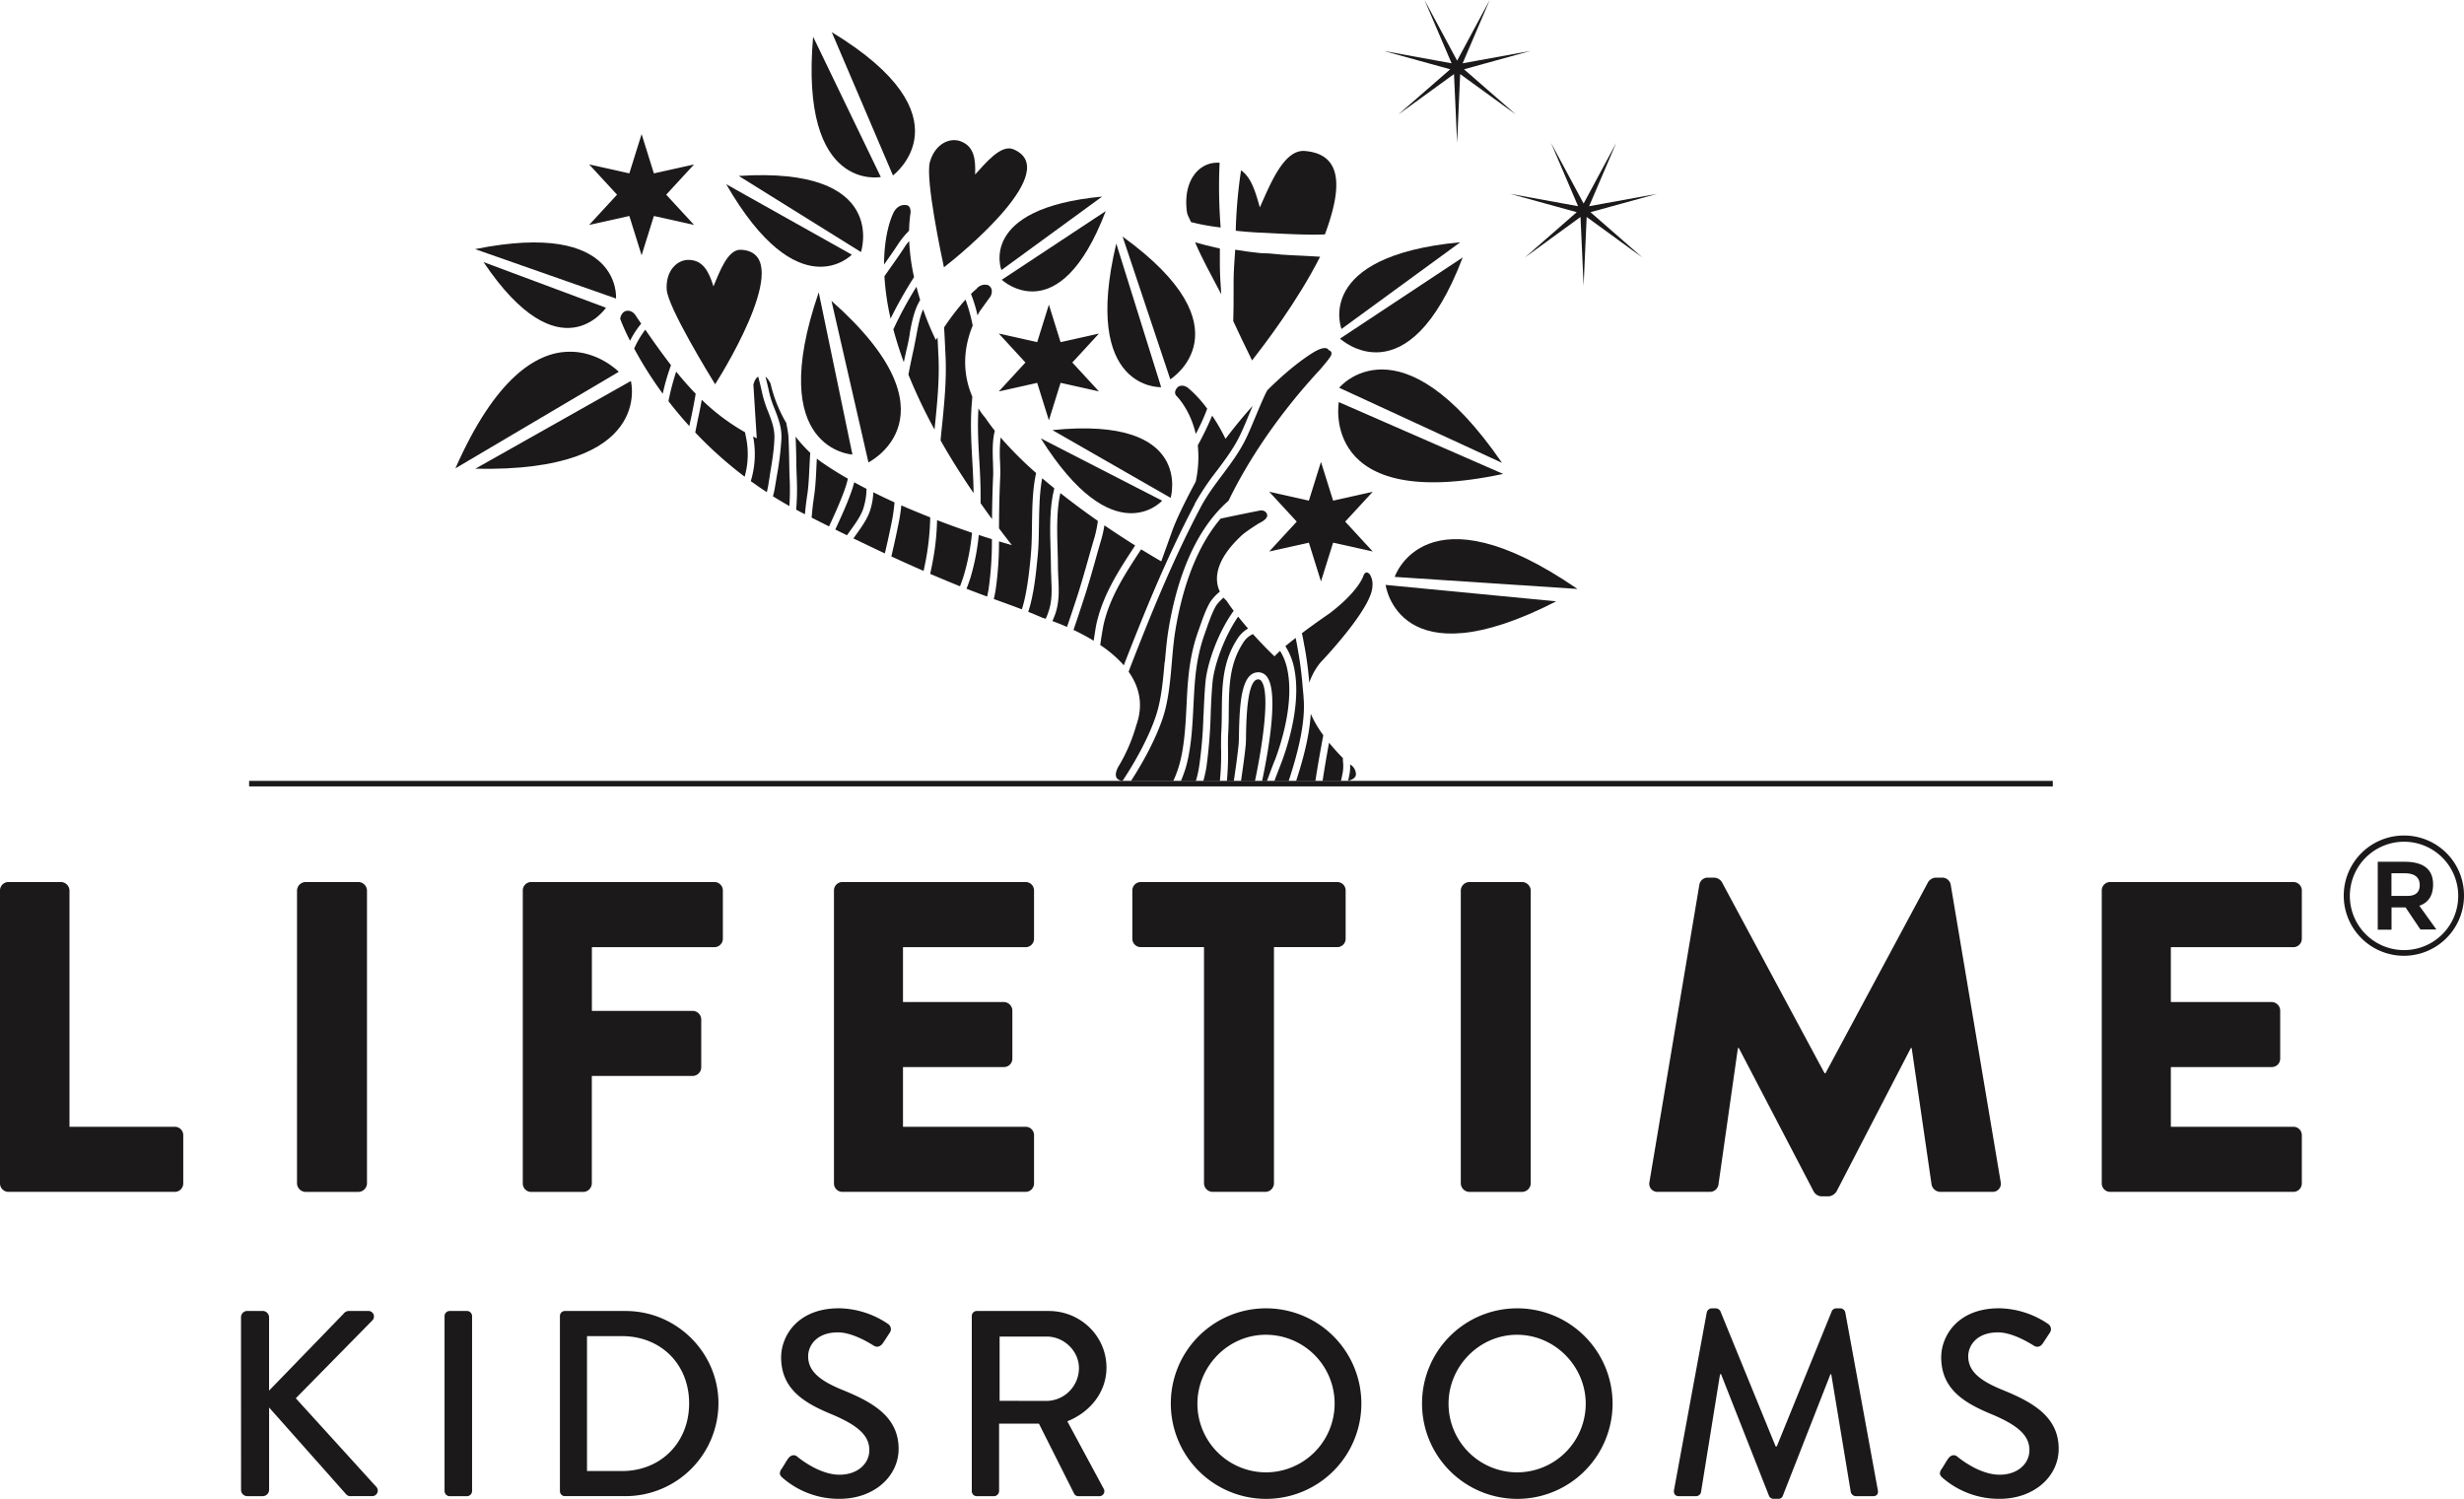 <svg xmlns="http://www.w3.org/2000/svg" viewBox="0 0 1327.27 807.43"><title>Asset 1</title><g id="Layer_2" data-name="Layer 2"><g id="Layer_1-2" data-name="Layer 1"><path d="M0,479.69a4.56,4.56,0,0,1,4.55-4.54H32.91a4.7,4.7,0,0,1,4.52,4.54V607H94.2a4.52,4.52,0,0,1,4.51,4.51v26a4.55,4.55,0,0,1-4.51,4.55H4.55A4.56,4.56,0,0,1,0,637.52Z" style="fill:#1b1919"/><path d="M160,479.69a4.71,4.71,0,0,1,4.55-4.54h28.61a4.7,4.7,0,0,1,4.52,4.54V637.52a4.7,4.7,0,0,1-4.52,4.55H164.54a4.71,4.71,0,0,1-4.55-4.55Z" style="fill:#1b1919"/><path d="M281.61,479.69a4.52,4.52,0,0,1,4.51-4.54h98.71a4.56,4.56,0,0,1,4.55,4.54v26a4.57,4.57,0,0,1-4.55,4.55h-66v34.32h54.36a4.69,4.69,0,0,1,4.54,4.51v26a4.7,4.7,0,0,1-4.54,4.54H318.79v57.93a4.7,4.7,0,0,1-4.51,4.55H286.12a4.52,4.52,0,0,1-4.51-4.55Z" style="fill:#1b1919"/><path d="M449.23,479.69a4.53,4.53,0,0,1,4.51-4.54h98.72a4.54,4.54,0,0,1,4.54,4.54v26a4.54,4.54,0,0,1-4.54,4.55H486.41v29.56h54.36a4.67,4.67,0,0,1,4.55,4.51v26a4.51,4.51,0,0,1-4.55,4.51H486.41V607h66.05a4.5,4.5,0,0,1,4.54,4.51v26a4.54,4.54,0,0,1-4.54,4.55H453.74a4.53,4.53,0,0,1-4.51-4.55Z" style="fill:#1b1919"/><path d="M648.56,510.22h-34.1a4.53,4.53,0,0,1-4.51-4.55v-26a4.52,4.52,0,0,1,4.51-4.51H720.34a4.5,4.5,0,0,1,4.51,4.51v26a4.51,4.51,0,0,1-4.51,4.55h-34.1V637.51a4.67,4.67,0,0,1-4.52,4.54H653.11a4.68,4.68,0,0,1-4.55-4.54Z" style="fill:#1b1919"/><path d="M786.88,479.69a4.7,4.7,0,0,1,4.52-4.54H820a4.73,4.73,0,0,1,4.55,4.54V637.52a4.73,4.73,0,0,1-4.55,4.55H791.4a4.7,4.7,0,0,1-4.52-4.55Z" style="fill:#1b1919"/><path d="M915.39,476.6a4.56,4.56,0,0,1,4.27-3.82h3.84a5.2,5.2,0,0,1,4,2.38l55.33,103h.49l55.31-103a5.28,5.28,0,0,1,4-2.38h3.85a4.61,4.61,0,0,1,4.3,3.82l26.93,160.2a4.38,4.38,0,0,1-4.51,5.25h-28.16a4.91,4.91,0,0,1-4.55-3.82l-10.73-73.66h-.46l-40,77.23a5.65,5.65,0,0,1-4.06,2.66H981a5.13,5.13,0,0,1-4.06-2.66l-40.3-77.23h-.49l-10.49,73.66a4.62,4.62,0,0,1-4.51,3.82H893a4.35,4.35,0,0,1-4.51-5.25Z" style="fill:#1b1919"/><path d="M1132.14,479.69a4.54,4.54,0,0,1,4.54-4.54h98.68a4.54,4.54,0,0,1,4.55,4.54v26a4.54,4.54,0,0,1-4.55,4.55h-66v29.56h54.36a4.67,4.67,0,0,1,4.54,4.51v26a4.5,4.5,0,0,1-4.54,4.51h-54.36V607h66a4.51,4.51,0,0,1,4.55,4.51v26a4.54,4.54,0,0,1-4.55,4.55h-98.68a4.54,4.54,0,0,1-4.54-4.55Z" style="fill:#1b1919"/><path d="M129.83,709.63a3.39,3.39,0,0,1,3.39-3.43h8.29a3.48,3.48,0,0,1,3.43,3.43v39.49l40.19-41.48a3.7,3.7,0,0,1,2.7-1.44h10.7a3,3,0,0,1,2,5.15l-41.2,41.9,43.62,48a3,3,0,0,1-2.56,4.72H189a3.06,3.06,0,0,1-2.55-1l-41.49-46.74v44.32a3.47,3.47,0,0,1-3.43,3.43h-8.29a3.38,3.38,0,0,1-3.39-3.43Z" style="fill:#1b1919"/><path d="M239.46,708.92a2.8,2.8,0,0,1,2.73-2.7h9.41a2.79,2.79,0,0,1,2.69,2.7v94.37A2.81,2.81,0,0,1,251.6,806h-9.41a2.82,2.82,0,0,1-2.73-2.69Z" style="fill:#1b1919"/><path d="M301.61,708.92a2.68,2.68,0,0,1,2.59-2.69H337c27.49,0,50,22.39,50,49.74a50.1,50.1,0,0,1-50,50H304.2a2.7,2.7,0,0,1-2.59-2.69ZM335,792.45c21,0,36.21-15.39,36.21-36.48s-15.25-36.2-36.21-36.2H316.2v72.68Z" style="fill:#1b1919"/><path d="M420.81,791.59c1.3-1.85,2.41-4,3.71-5.84s3.29-2.41,4.83-1.15c.87.73,11.85,9.83,22.84,9.83,9.83,0,16.09-6,16.09-13.26,0-8.54-7.42-14-21.51-19.8-14.56-6.12-26-13.68-26-30.22,0-11.12,8.54-26.38,31.2-26.38a48.18,48.18,0,0,1,26.38,8.43,3.35,3.35,0,0,1,.87,4.83c-1.15,1.75-2.41,3.71-3.57,5.42s-3,2.73-5,1.44c-1-.56-10.95-7.14-19.24-7.14-12,0-16.09,7.56-16.09,12.84,0,8.11,6.3,13.12,18.09,18,16.54,6.68,30.64,14.51,30.64,31.9,0,14.83-13.22,26.93-31.76,26.93a46.14,46.14,0,0,1-30.64-11.23c-1.3-1.15-2.28-2.16-.88-4.58" style="fill:#1b1919"/><path d="M523.47,708.92a2.67,2.67,0,0,1,2.7-2.69h38.75c17.14,0,31.1,13.54,31.1,30.5,0,13.12-8.67,23.93-21.09,28.93l19.52,36.2A2.69,2.69,0,0,1,592,806H580.91a2.55,2.55,0,0,1-2.27-1.29l-19-37.78H538.17V803.3a2.82,2.82,0,0,1-2.7,2.69h-9.3a2.69,2.69,0,0,1-2.7-2.69Zm40.34,45.76A17.7,17.7,0,0,0,581.19,737c0-9.27-8.12-17-17.38-17H538.45v34.63Z" style="fill:#1b1919"/><path d="M681.86,704.8a51.32,51.32,0,1,1-51.18,51.42,51.22,51.22,0,0,1,51.18-51.42m0,88.36a37.06,37.06,0,1,0,0-74.12C661.6,719,645,736,645,756.22a37,37,0,0,0,36.91,36.94" style="fill:#1b1919"/><path d="M817.16,704.8A51.32,51.32,0,1,1,766,756.22a51.21,51.21,0,0,1,51.18-51.42m0,88.36a37,37,0,0,0,37-36.94c0-20.22-16.68-37.18-37-37.18s-36.9,17-36.9,37.18a37,37,0,0,0,36.9,36.94" style="fill:#1b1919"/><path d="M919.39,706.93A2.85,2.85,0,0,1,922,704.8h2.27a2.91,2.91,0,0,1,2.45,1.57l29.76,72.83h.6l29.63-72.83a2.68,2.68,0,0,1,2.44-1.57h2.28a2.84,2.84,0,0,1,2.55,2.13l17.53,95.77c.45,2-.56,3.29-2.56,3.29h-9.27a3,3,0,0,1-2.69-2l-10.56-63.7H986l-25.68,65.55a2.38,2.38,0,0,1-2.41,1.57h-2.56a2.63,2.63,0,0,1-2.44-1.57L927.09,740.3h-.56L916.24,804a2.8,2.8,0,0,1-2.55,2h-9.27c-2,0-3-1.29-2.69-3.29Z" style="fill:#1b1919"/><path d="M1045.71,791.59c1.3-1.85,2.41-4,3.71-5.84s3.29-2.41,4.83-1.15c.87.73,11.85,9.83,22.84,9.83,9.83,0,16.09-6,16.09-13.26,0-8.54-7.42-14-21.52-19.8-14.55-6.12-26-13.68-26-30.22,0-11.12,8.54-26.38,31.2-26.38a48.18,48.18,0,0,1,26.38,8.43,3.36,3.36,0,0,1,.87,4.83l-3.57,5.42c-1.15,1.86-3,2.73-5,1.44-1-.56-10.95-7.14-19.24-7.14-12,0-16.09,7.56-16.09,12.84,0,8.11,6.26,13.12,18.09,18,16.54,6.68,30.64,14.51,30.64,31.9,0,14.83-13.22,26.93-31.76,26.93a46.31,46.31,0,0,1-30.68-11.23c-1.26-1.15-2.27-2.16-.84-4.58" style="fill:#1b1919"/><polygon points="711.56 248.82 705.05 269.7 683.68 264.91 698.51 281 683.68 297.09 705.05 292.33 711.56 313.22 718.1 292.33 739.44 297.09 724.61 281 739.44 264.91 718.1 269.7 711.56 248.82" style="fill:#1b1919"/><polygon points="345.61 72.24 339 93.4 317.34 88.57 332.38 104.87 317.34 121.17 339 116.35 345.61 137.51 352.22 116.35 373.87 121.17 358.86 104.87 373.87 88.57 352.22 93.4 345.61 72.24" style="fill:#1b1919"/><polygon points="565 164.13 558.7 184.31 538.02 179.69 552.37 195.29 538.02 210.86 558.7 206.24 565 226.43 571.29 206.24 591.96 210.86 577.62 195.29 591.96 179.69 571.29 184.31 565 164.13" style="fill:#1b1919"/><path d="M385.22,207c-2.73-4.44-25.47-41.42-26.09-51-.63-10.43,5.84-16.16,11.92-16,7.66.14,10.81,6.33,13.26,14.27,3.29-7.76,7.66-20.07,14.8-19.72C428.21,136,392.22,196,385.22,207" style="fill:#1b1919"/><path d="M508.47,144c-1.09-5.1-10.18-47.57-7.56-56.8,2.9-10,10.95-13.26,16.61-11.06,7.18,2.7,8.09,9.59,7.73,17.88,5.67-6.19,13.93-16.34,20.54-13.64,26.93,11.12-27,55.61-37.32,63.62" style="fill:#1b1919"/><path d="M657,122.48a3,3,0,0,0,.52,0,280,280,0,0,1-.56-34.8,13.39,13.39,0,0,0-2.1,0c-9.58.46-17.73,10.25-15.49,26.55.28,1.72,1,2.73,2.2,5.43h.07A122.6,122.6,0,0,0,657,122.48" style="fill:#1b1919"/><path d="M677.89,125.27c2.31.1,4.62.21,6.89.35,10,.49,19.7,1,28.9.66,8.85-23.82,10.42-43.27-10.95-44.95-11.27-.8-18.65,18.33-24.1,30.4-2.45-8.67-4.59-16.06-10.11-20a261.77,261.77,0,0,0-2.87,32.56c4.3.49,8,.74,12.24,1" style="fill:#1b1919"/><path d="M657.06,133.83l-2-.42c-3.29-.74-7.24-1.68-11.3-2.87,3.64,8.67,8.81,17.87,14.09,28-.38-5.15-.73-10.46-.76-15.92,0-3.43,0-5.49,0-8.74" style="fill:#1b1919"/><path d="M711.11,138.3l-3.53-.21c-7.52-.49-15.11-.56-22.56-1.43-2.28-.28-4.55-.11-6.82-.39-4.1-.45-8.54-1-12.84-1.75-.21,2.91-.42,5.84-.59,8.89-.32,5.63-.32,9.13-.28,14.55,0,4.9,0,9.9-.18,15,4.86,10.53,9,18.78,10.14,21.2,6.09-7.8,24.45-31.69,36.66-55.9" style="fill:#1b1919"/><polygon points="802.46 0 784.9 32.67 767.34 0 781.93 34.1 745.41 27.46 781.19 37.32 753.21 61.7 783.22 39.91 784.9 76.95 786.54 39.91 816.56 61.7 788.61 37.32 824.36 27.46 787.87 34.1 802.46 0" style="fill:#1b1919"/><polygon points="849.33 114.3 821.38 138.72 851.36 116.89 853.04 153.93 854.68 116.89 884.69 138.72 856.74 114.3 892.53 104.44 856.01 111.08 870.6 76.98 853.04 109.65 835.48 76.98 850.06 111.08 813.54 104.44 849.33 114.3" style="fill:#1b1919"/><path d="M722.62,177.22s-15.46-39.21,64-46.73" style="fill:#1b1919"/><path d="M721.83,182.41s36.45,34,66.08-43.73" style="fill:#1b1919"/><path d="M474.46,95.35S430.67,104,438,19.8" style="fill:#1b1919"/><path d="M481,94.5s42.36-31.45-32.95-77.17" style="fill:#1b1919"/><path d="M539.43,145.49s-13.08-33.23,54.25-39.59" style="fill:#1b1919"/><path d="M539.62,150.72s30.88,28.82,56-37" style="fill:#1b1919"/><path d="M626,269.72s-26,29.1-65.34-33.55" style="fill:#1b1919"/><path d="M630.59,268.21s13-44.32-63.7-36.52" style="fill:#1b1919"/><path d="M751.27,310.77s16.58-49.81,98.46,6.5" style="fill:#1b1919"/><path d="M746.39,315.09s6.79,52.54,91.89,8.85" style="fill:#1b1919"/><path d="M458.84,137.19s-28.61,29.73-67.65-37.95" style="fill:#1b1919"/><path d="M463.77,135.77s15.43-46.27-65.83-41" style="fill:#1b1919"/><path d="M721.36,208.88s32.6-39.74,87.73,40.47" style="fill:#1b1919"/><path d="M721.17,216.61S710.5,276.43,809.7,255.3" style="fill:#1b1919"/><path d="M331.83,160.82s3.53-42.64-75.9-26.62" style="fill:#1b1919"/><path d="M326.41,165.78s-24.73,36.7-65.94-24.59" style="fill:#1b1919"/><path d="M625.47,208.57s-43.06,2-24.17-77.37" style="fill:#1b1919"/><path d="M630.39,204.34s43.26-27-25.68-76.88" style="fill:#1b1919"/><path d="M339.83,205.24s13,49.35-83.78,47.26" style="fill:#1b1919"/><path d="M333.31,200.3s-44.74-46.17-88,52" style="fill:#1b1919"/><path d="M459.17,244.86s-47.4-2.38-18.15-87.38" style="fill:#1b1919"/><path d="M467.8,249.09s50.3-24.94-19.91-87" style="fill:#1b1919"/><path d="M481.83,270.62c-3.78-1.71-7.59-3.53-11.4-5.42a35.85,35.85,0,0,1-2.28,11.3c-1.6,4-4.58,8.15-7.45,12.14-.35.49-.66.94-1,1.4,6.09,2.93,11.68,5.63,16.93,8.08,1.36-5.71,2.66-11.62,3.85-17.6a90.78,90.78,0,0,0,1.36-9.9" style="fill:#1b1919"/><path d="M490,179.86c1.16-6.33,2.38-12.8,5.67-18.26-.7-2.27-1.4-4.65-2-7.14a213.08,213.08,0,0,0-12.45,22.95c1.47,5.53,3.32,11.44,5.63,17.73.63-3.07,1.29-6.08,2-9,.45-2.06.87-4.19,1.22-6.29" style="fill:#1b1919"/><path d="M498.59,302.35a140.31,140.31,0,0,0,2.49-23.64c-5-2-10.29-4.13-15.57-6.47a90.5,90.5,0,0,1-1.33,9q-1.89,9.45-4.05,18.51c6.36,2.93,12.1,5.49,17.38,7.8.38-1.86.73-3.57,1.05-5.08Z" style="fill:#1b1919"/><path d="M640,209s-2.63-2.27-5.39-.63c0,0-2.76,2.34-1.09,4.69,0,0,7.46,7.06,10.6,20.71a113.62,113.62,0,0,0,6.16-13.58A63.54,63.54,0,0,0,640,209" style="fill:#1b1919"/><path d="M509.32,191.56c.66,13.08-.74,26.72-2.1,39.88-.21,1.92-.39,3.84-.56,5.8,5.07,9,10.95,18.4,17.77,28.37v-.49c-.07-5.84-.39-11.58-.7-17.17-.56-10.25-1.16-20.85-.14-32l.17-2.27c-3.78-8.78-6.44-22.14.21-38.3a97.06,97.06,0,0,0-3.88-14,135,135,0,0,0-11.54,15c.2,3.19.42,7.42.66,13Z" style="fill:#1b1919"/><path d="M527.51,247.76c.32,5.59.63,11.4.7,17.31,0,2.06,0,4,0,6,2,2.8,4,5.67,6.16,8.54.07-8.57.28-16.06.59-23,.11-2,0-4.52-.07-7.17-.21-5.6-.42-12.14,1-17.39-1.86-2.31-3.54-4.62-5.11-6.93a35.73,35.73,0,0,1-3.71-5.1c-.59,9.48-.1,18.43.42,27.81" style="fill:#1b1919"/><path d="M492.41,187c-1.05,4.68-2.1,9.65-3.08,14.79a287.56,287.56,0,0,0,14.1,29.67c0-.11,0-.25,0-.42,1.33-13,2.73-26.48,2.07-39.29l-.11-2.2c-.07-1.71-.21-4.65-.38-7.83-.28.49-.6.94-.91,1.43a151.53,151.53,0,0,1-6.86-16.51c-1.78,4.2-2.69,9-3.6,13.89-.39,2.13-.81,4.33-1.26,6.47" style="fill:#1b1919"/><path d="M464.63,275.1a36.38,36.38,0,0,0,2.14-11.76c-2.24-1.15-4.45-2.34-6.62-3.53-1.6,6.3-5.31,14.94-10.21,25.43,2.14,1.08,4.27,2.1,6.3,3.11.45-.66.91-1.29,1.36-1.92,2.91-4,5.6-7.77,7-11.33" style="fill:#1b1919"/><path d="M402.06,236.61c-.25-1.26-.49-2.52-.77-3.78A113.82,113.82,0,0,1,378,215.34c-.56,3.4-1.26,6.83-2,10.18-.52,2.49-1,5-1.5,7.45a216.49,216.49,0,0,0,26.62,23.82,44.85,44.85,0,0,0,.94-20.18" style="fill:#1b1919"/><path d="M342.78,170.53s-1.68-3.42-5-3.11c0,0-3,0-3.71,4.34a122.37,122.37,0,0,0,5.32,11.82,48.17,48.17,0,0,1,6-9.23c-.87-1.26-1.74-2.52-2.62-3.82" style="fill:#1b1919"/><path d="M374.7,212.05c-3.6-3.7-7.07-7.66-10.46-11.85a132.13,132.13,0,0,0-4.16,15.91c3.36,4.37,7.1,8.89,11.26,13.43.28-1.61.63-3.18,1-4.75.87-4.34,1.74-8.57,2.41-12.74" style="fill:#1b1919"/><path d="M347.61,177.59a49.43,49.43,0,0,0-6,10.18A205.7,205.7,0,0,0,357,212.08a116.25,116.25,0,0,1,4.45-15.35c-4.62-6-9.17-12.35-13.86-19.14" style="fill:#1b1919"/><path d="M727,416.62c-.28,1.4-.53,2.73-.81,4,1.16-.25,4-1.16,4.2-3.36a6.17,6.17,0,0,0-3.15-5.46,20.54,20.54,0,0,1-.24,4.79" style="fill:#1b1919"/><path d="M708.54,420.78c1.26-8.26,2.73-16.51,4.27-24.73a59.57,59.57,0,0,1-6.75-11.54c-.67,11.75-4.13,24.69-7.91,36.27Z" style="fill:#1b1919"/><path d="M722.32,420.78c.35-1.54.67-3.15,1-4.86a22,22,0,0,0,.14-5.35c-.07-.7-.1-1.47-.1-2.21-2-2-4.69-4.89-7.45-8.25-1.26,6.85-2.45,13.78-3.5,20.67Z" style="fill:#1b1919"/><path d="M527.53,168s2.94-4.09,6-8.29c0,0,2.24-3.85-1.12-6.05a5.78,5.78,0,0,0-6.43,2,33.4,33.4,0,0,0-2.94,2.69,78,78,0,0,1,3.53,11.54c.32-.63.63-1.26,1-1.85" style="fill:#1b1919"/><path d="M484.17,130.92a47.16,47.16,0,0,1,4.68-5.77l.84-.94a75.4,75.4,0,0,1,.81-9.73s.28-4.19-2.77-4c0,0-3.6-.7-6.12,3.49,0,0-5.35,9.31-5.39,28.48.08-.11.18-.21.25-.32,2.59-3.67,5.28-7.45,7.7-11.23" style="fill:#1b1919"/><path d="M456.71,257.87c-4.52-2.59-8.89-5.28-13-8.11a41,41,0,0,1-3.7-2.7c-.11,1.68-.18,3.36-.25,5-.24,4.89-.49,10-1.15,14.58s-1.16,8.64-1.4,12.21c3.22,1.64,6.33,3.22,9.37,4.72,3-6.43,6-13.15,8.08-18.89a55.91,55.91,0,0,0,2.07-6.82" style="fill:#1b1919"/><path d="M414.62,256.33c1.12-6.68,2.31-13.57,2.52-20.11.21-5.25-1.54-9.76-3.43-14.59a63.4,63.4,0,0,1-3.25-10.25c-.52-2.58-1.22-5.35-2-8.29a.49.49,0,0,0,0-.2c-1,.55-2,1.78-2.63,4.37l1.37,22,.45,6.86c-.66-.32-1.33-.63-2-1,.07.24.1.52.17.77a49.65,49.65,0,0,1-1.4,23.29c2.77,2,5.64,4,8.64,5.95.32-1.3.6-2.59.81-3.92.24-1.61.52-3.25.8-4.9" style="fill:#1b1919"/><path d="M489.74,129.88a23.76,23.76,0,0,0-2.38,3.08c-2.45,3.85-5.18,7.66-7.8,11.37-1.05,1.47-2.1,3-3.15,4.48a138.13,138.13,0,0,0,3.32,22.8,227.49,227.49,0,0,1,12.63-22.31,114.38,114.38,0,0,1-2.62-19.42" style="fill:#1b1919"/><path d="M436,251.88c.14-2.62.25-5.31.46-7.94a73.93,73.93,0,0,1-7.91-8.74c.21,4.09.32,8.32.39,12.42,0,3.49.14,7.13.28,10.63a129,129,0,0,1-.35,16.3c1.54.84,3.11,1.68,4.72,2.48.28-3.28.7-6.92,1.33-10.94.63-4.41.84-9.17,1.08-14.21" style="fill:#1b1919"/><path d="M425.38,258.41c-.18-3.53-.21-7.2-.28-10.73-.07-4.1-.18-8.26-.39-12.35a38.8,38.8,0,0,0-.66-4.72c-.18-.91-.35-1.82-.49-2.73a75,75,0,0,1-8.5-21.27s-1.3-2.73-2.73-3.71c.7,2.7,1.33,5.28,1.85,7.77a55.08,55.08,0,0,0,3.08,9.62c1.93,4.93,3.92,10,3.67,16.05A166,166,0,0,1,418.35,257c-.25,1.64-.53,3.28-.81,4.86a46.07,46.07,0,0,1-1.19,5.49c2.87,1.78,5.81,3.53,8.85,5.25a126.09,126.09,0,0,0,.18-14.14" style="fill:#1b1919"/><path d="M555.33,298.14c.42-4.45.49-9.66.56-15.15.14-9.3.25-19.41,2.24-28.16A202.46,202.46,0,0,1,539,235.7a76.23,76.23,0,0,0-.28,13.54c.07,2.72.18,5.31.07,7.48-.38,8.26-.63,17.21-.66,27.91,2.24,3,4.51,5.95,6.92,9,0,0-2.55-.66-6.92-2a180.41,180.41,0,0,1-1.72,25.47c-.24,1.74-.63,3.63-1.08,5.59,5.49,2,10.35,3.74,15.11,5.56,2.87-8.81,4.09-21.61,4.76-28.26Z" style="fill:#1b1919"/><path d="M591,334.45c3.74-15,11.68-27.18,20.07-40l.39-.6c-4.76-3-10.39-6.64-16.55-10.84a66.21,66.21,0,0,1-1.75,7.87c-1.15,3.81-2.23,7.66-3.28,11.51-2,7-4.06,14.27-6.41,21.33-.45,1.44-.94,2.87-1.43,4.34-1.19,3.67-2.45,7.45-3.78,11.26,3.47,1.65,7.17,3.61,10.88,5.85,0-.42.14-.88.18-1.3.56-3.5,1-6.82,1.68-9.41" style="fill:#1b1919"/><path d="M686.73,409.54c3.46-9.16,11-32.46,6.26-50.82a29.85,29.85,0,0,0-3.47-8.08c-1.15,1.05-2.17,2.06-3,2.93,0,0-5.32-5-11.61-12a12.24,12.24,0,0,0-5.46,5c-7.31,11.37-7.42,23.65-7.56,36.63,0,3.95-.07,8-.31,12.17-.14,2.17-.14,5-.1,8.18a153.81,153.81,0,0,1-.6,17.21h3.74c0-.21,0-.38.07-.56l.21-1.43c.84-5.74,1.68-11.65,2.31-17.8.11-1.09.14-3.15.18-5.57.31-16.33,1.33-32.35,9.69-33.19a5.73,5.73,0,0,1,5.38,2.34c6,7.84,1.61,36.31-2.62,56.21h2.62c1-2.69,1.93-5.28,2.91-7.87.45-1.12.87-2.27,1.33-3.39" style="fill:#1b1919"/><path d="M639.19,379.36l.07-1.82c.66-12.8,1.54-24.45,6.22-37.6.28-.77.56-1.57.84-2.38,1.61-4.58,3.26-9.34,5.6-13.29a25,25,0,0,1,5.18-5.56c-2.73-5.7-3.64-16.3,12.41-30.89a94.73,94.73,0,0,1,9-6.12s4.86-2.17,4-4.62c0,0-.52-2.31-3.57-2.1,0,0-11.78,2.31-21.44,4.41-14.41,16.9-21.23,41-24.41,60.44-.88,5.46-1.4,11.34-1.86,17-.91,10.35-1.82,21.06-5.1,30.61-3.4,9.9-9.41,21.68-16.93,33.3H632a62.31,62.31,0,0,0,2.9-7.56c3.11-10.18,3.74-22.77,4.27-33.86" style="fill:#1b1919"/><path d="M534.31,290.45c-2.1-.67-4.48-1.4-7.07-2.28a122.68,122.68,0,0,1-4.37,22.67c-.66,2.1-1.4,4.2-2.24,6.33,4,1.54,7.66,2.94,11.09,4.2.38-1.71.73-3.32.91-4.79a184.12,184.12,0,0,0,1.68-26.13" style="fill:#1b1919"/><path d="M627.49,356.54c.49-5.74,1-11.69,1.93-17.28,3.74-23,12.38-52.09,32.35-69.51C668.38,256,683.42,228.9,711,199.17c0,0,3.88-4.45,5.28-6.54,0,0,2.48-3-.56-4,0,0-.84-2.8-7,.49,0,0-10.46,5.59-26,21.06a24.85,24.85,0,0,0-1.22,2.3c-1.75,3.75-3.39,7.7-5,11.51s-3.18,7.7-4.9,11.37c-3.56,7.63-8.49,14.17-13.22,20.53-4.12,5.49-8.36,11.16-11.65,17.42-15.18,28.76-27,58.14-37.77,85.81-.28.77-.63,1.67-1,2.76,5.67,8,8.19,17.63,4.06,29a90.69,90.69,0,0,1-9,21.12s-5.36,7.77,1.64,8.68c7.94-12,14.31-24.24,17.8-34.46,3.12-9.09,4-19.58,4.9-29.69" style="fill:#1b1919"/><path d="M579.84,322.52c2.31-7,4.34-14.23,6.33-21.19,1.08-3.85,2.17-7.7,3.32-11.55a61,61,0,0,0,1.89-9.16c-6.47-4.51-13.36-9.59-20.18-15-2.17,9.48-1.78,21.09-1.5,30.6.07,2.91.17,5.6.17,8s.11,4.72.21,7c.32,6.78.63,13.18-1.78,19.93-.46,1.19-.91,2.31-1.4,3.43,2.13.77,4.86,1.82,7.83,3.15,1.3-3.67,2.52-7.35,3.68-10.88.49-1.47,1-2.9,1.43-4.34" style="fill:#1b1919"/><path d="M566.3,311.4c-.11-2.3-.21-4.72-.21-7.17s-.11-5-.18-7.87c-.31-10.32-.7-23,2-33.3-2.2-1.78-4.37-3.56-6.54-5.42-1.47,7.94-1.61,17-1.72,25.4-.07,5.59-.14,10.87-.59,15.46l-.18,1.89c-.76,7.83-1.95,20.18-5,29.2,2.56,1,5.07,2.07,7.7,3.22l1.71.53c.49-1.12,1-2.28,1.37-3.43,2.2-6.05,1.92-12.1,1.61-18.51" style="fill:#1b1919"/><path d="M643.46,271.57a139.69,139.69,0,0,1,12-17.95c4.86-6.47,9.44-12.59,12.83-19.83,1.68-3.6,3.29-7.49,4.83-11.23.53-1.29,1.08-2.59,1.64-3.92-4.61,5.11-9.51,11-14.62,17.77a98.85,98.85,0,0,0-7.2-12.52,161.4,161.4,0,0,1-7.73,16,62.12,62.12,0,0,1-1.12,19.59s-9.73,17.73-13,27.49l-5.56,15.43s-4.16-2.38-10.84-6.47l-.42.63c-8.22,12.59-16,24.45-19.56,38.86-.59,2.45-1.08,5.63-1.61,9-.14,1-.28,2-.45,3.05a64.83,64.83,0,0,1,12.73,10.94,3.39,3.39,0,0,0,.21-.66c10.84-27.74,22.7-57.23,38-86.15" style="fill:#1b1919"/><path d="M523.59,287c-5.6-1.89-12-4.17-18.82-6.79a134.28,134.28,0,0,1-2.49,22.95v.14c-.38,1.75-.76,3.74-1.22,5.84,5.95,2.55,11.26,4.76,16.06,6.68.8-2,1.5-4.06,2.1-6a120.59,120.59,0,0,0,4.37-22.8" style="fill:#1b1919"/><path d="M679.49,366.92a2.09,2.09,0,0,0-2-.94c-5.73.59-6.12,21.65-6.29,29.56,0,2.55-.07,4.58-.18,5.84-.63,6.26-1.5,12.2-2.34,18l-.21,1.43H676c4.1-19.55,8.29-47.61,3.47-53.87" style="fill:#1b1919"/><path d="M739.27,315.71a9.86,9.86,0,0,0-1.39-6.26s-2.21-3-3.61,1.12c0,0-2.59,8.05-18,19.8,0,0-7.35,5-15,10.74.45,1.82.8,3.71,1.08,5.38.14.77.28,1.51.42,2.14a187,187,0,0,1,2.48,19.1A36.29,36.29,0,0,1,711.19,357s28.08-29.27,28.08-41.31" style="fill:#1b1919"/><path d="M657.73,403.62c0-3.29,0-6.13.1-8.47.25-4,.28-8,.32-12,.14-13.54.28-26.31,8.15-38.62a16.64,16.64,0,0,1,6-5.95c-1.78-2-3.56-4.19-5.35-6.4-7.76,11.2-13,26.66-13.81,35.47-.53,5.91-.81,11.9-1,17.67a259.94,259.94,0,0,1-2.31,28.08,68.79,68.79,0,0,1-1.65,7.35h8.92a146.16,146.16,0,0,0,.67-17.17" style="fill:#1b1919"/><path d="M702.19,375.28c-.17-1.82-.35-3.64-.52-5.5A196.08,196.08,0,0,0,699,349.36c-.1-.63-.24-1.4-.38-2.17-.21-1.12-.42-2.31-.7-3.54-1.92,1.51-3.81,3-5.53,4.45a35,35,0,0,1,4.24,9.69c5,19.37-2.8,43.58-6.4,53.09-.46,1.16-.88,2.31-1.34,3.47-.83,2.17-1.67,4.3-2.44,6.43h7.69c4.86-14.79,9.38-31.9,8-45.5" style="fill:#1b1919"/><path d="M648.31,385.19c.25-5.81.49-11.82,1.05-17.84.84-9.34,6.4-26.23,15.18-38.3-1.36-1.82-2.66-3.64-3.85-5.46a11.52,11.52,0,0,1-1.57-1.64,23.6,23.6,0,0,0-4,4.23c-2.14,3.67-3.71,8.22-5.25,12.59-.32.84-.59,1.68-.87,2.49-4.52,12.62-5.36,23.54-6,36.48l-.1,1.82c-.56,11.3-1.16,24.13-4.41,34.8-.66,2-1.47,4.2-2.38,6.4h8.05a58.4,58.4,0,0,0,1.78-7.9,232,232,0,0,0,2.31-27.67" style="fill:#1b1919"/><path d="M1296.7,482.63c4.76,0,6.72-2.17,6.72-5.87,0-4.17-2.8-6.33-8.09-6.33h-7.13v12.2Zm-1.47-18.4c10.56,0,15.39,4.34,15.39,12.21,0,5.25-2,9.69-7.41,11.47l9.19,12.81h-8.6l-8-11.9h-7.56v12h-7.42V464.23Zm28.93,18.4a29.19,29.19,0,1,0-58.38,0,29.19,29.19,0,0,0,58.38,0m3.11,0a32.39,32.39,0,1,1-32.35-32.53,32.24,32.24,0,0,1,32.35,32.53" style="fill:#1b1919"/><rect x="134.19" y="420.66" width="971.58" height="2.97" style="fill:#1b1919"/></g></g></svg>